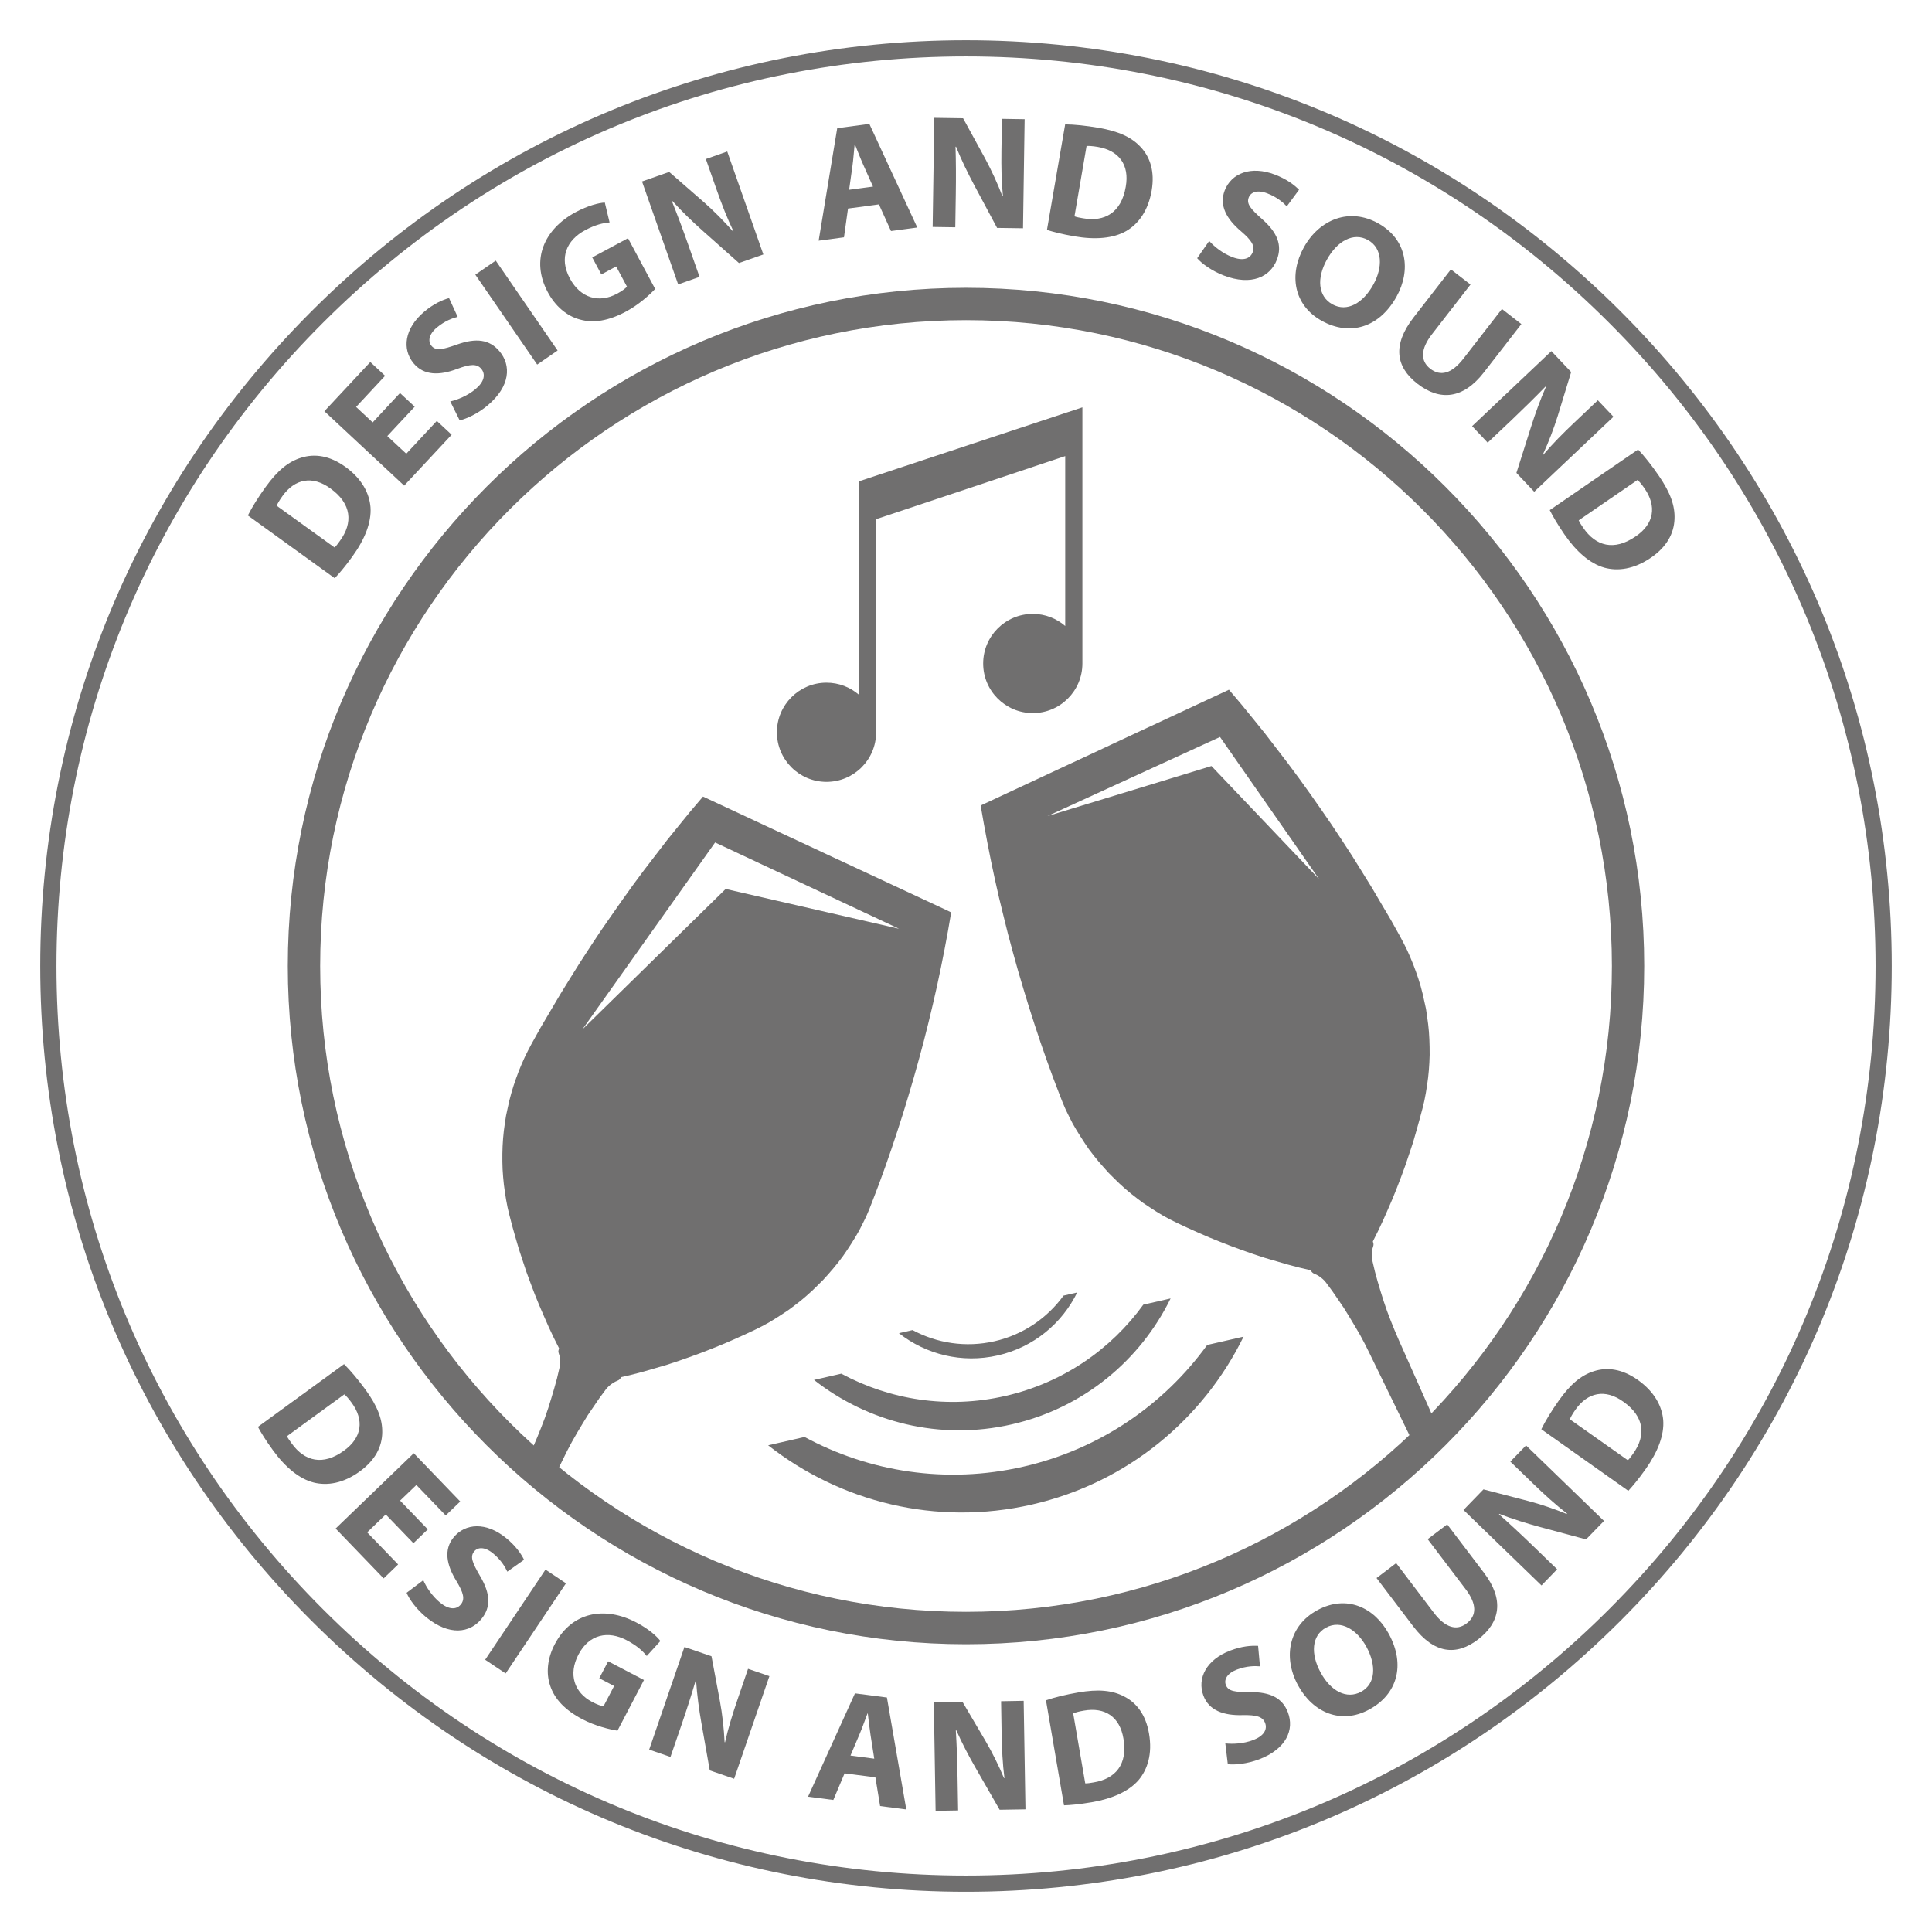 <?xml version="1.0" encoding="UTF-8"?> <!-- Generator: Adobe Illustrator 16.0.0, SVG Export Plug-In . SVG Version: 6.00 Build 0) --> <svg xmlns="http://www.w3.org/2000/svg" xmlns:xlink="http://www.w3.org/1999/xlink" id="Layer_1" x="0px" y="0px" width="68.031px" height="68.032px" viewBox="0 0 68.031 68.032" xml:space="preserve"> <g> <path fill="#706F6F" d="M34.016,66.615c-8.708,0-16.894-3.392-23.051-9.547C4.808,50.91,1.417,42.723,1.417,34.016 c0-8.708,3.391-16.894,9.548-23.051s14.343-9.548,23.051-9.548c8.708,0,16.893,3.391,23.051,9.548 c6.156,6.157,9.547,14.343,9.547,23.051c0,8.707-3.391,16.894-9.547,23.052C50.909,63.223,42.724,66.615,34.016,66.615 M34.016,1.987c-8.556,0-16.599,3.332-22.647,9.382C5.32,17.417,1.988,25.461,1.988,34.016s3.332,16.598,9.381,22.647 c6.049,6.049,14.092,9.381,22.647,9.381c8.555,0,16.598-3.332,22.647-9.381c6.051-6.05,9.381-14.093,9.381-22.647 s-3.33-16.599-9.381-22.647C50.614,5.319,42.571,1.987,34.016,1.987"></path> <path fill="#706F6F" d="M12.115,48.035c0.229,0.227,0.494,0.544,0.753,0.896c0.427,0.587,0.599,1.044,0.592,1.506 c-0.005,0.494-0.239,0.973-0.784,1.37c-0.591,0.432-1.156,0.513-1.625,0.398c-0.508-0.128-0.996-0.529-1.438-1.135 c-0.264-0.361-0.428-0.635-0.531-0.826L12.115,48.035z M10.105,50.572c0.03,0.07,0.101,0.166,0.164,0.253 c0.457,0.636,1.105,0.795,1.842,0.257c0.646-0.463,0.711-1.086,0.273-1.686c-0.113-0.156-0.201-0.247-0.258-0.297L10.105,50.572z"></path> <polygon fill="#706F6F" points="14.558,54.34 13.583,53.328 12.929,53.958 14.019,55.088 13.509,55.58 11.818,53.824 14.57,51.172 16.206,52.872 15.695,53.363 14.662,52.29 14.089,52.84 15.064,53.853 "></polygon> <path fill="#706F6F" d="M14.905,55.643c0.104,0.239,0.308,0.558,0.592,0.79c0.308,0.251,0.574,0.256,0.731,0.063 c0.15-0.186,0.096-0.405-0.156-0.823c-0.352-0.572-0.451-1.106-0.1-1.537c0.412-0.505,1.148-0.548,1.848,0.021 c0.334,0.272,0.523,0.543,0.634,0.766l-0.59,0.419c-0.072-0.154-0.215-0.409-0.505-0.646s-0.538-0.22-0.663-0.065 c-0.154,0.188-0.056,0.408,0.209,0.866c0.364,0.618,0.39,1.091,0.049,1.509c-0.405,0.497-1.131,0.606-1.944-0.056 c-0.338-0.276-0.601-0.636-0.692-0.864L14.905,55.643z"></path> <rect x="16.603" y="56.677" transform="matrix(0.556 -0.831 0.831 0.556 -39.246 40.729)" fill="#706F6F" width="3.82" height="0.868"></rect> <path fill="#706F6F" d="M21.743,60.942c-0.278-0.043-0.783-0.166-1.229-0.399c-0.619-0.324-0.984-0.714-1.139-1.179 c-0.158-0.454-0.098-0.984,0.167-1.48c0.595-1.123,1.749-1.337,2.86-0.755c0.438,0.228,0.729,0.488,0.852,0.656l-0.48,0.528 c-0.145-0.178-0.342-0.363-0.713-0.559c-0.639-0.333-1.31-0.224-1.693,0.51c-0.365,0.699-0.145,1.339,0.484,1.667 c0.176,0.092,0.326,0.146,0.402,0.147l0.371-0.709l-0.523-0.273l0.313-0.597l1.261,0.659L21.743,60.942z"></path> <path fill="#706F6F" d="M22.859,61.609l1.242-3.614l0.953,0.327l0.297,1.583c0.084,0.454,0.143,0.979,0.164,1.441l0.016,0.005 c0.111-0.495,0.262-0.989,0.448-1.53l0.362-1.057l0.752,0.258l-1.242,3.614l-0.858-0.295L24.7,60.682 c-0.082-0.46-0.157-1.007-0.188-1.492h-0.019c-0.142,0.485-0.307,0.998-0.509,1.588l-0.375,1.089L22.859,61.609z"></path> <path fill="#706F6F" d="M29.74,62.445l-0.396,0.937l-0.89-0.115l1.652-3.639l1.125,0.146l0.682,3.942l-0.922-0.12l-0.166-1.011 L29.74,62.445z M30.785,61.928l-0.131-0.835c-0.037-0.232-0.068-0.522-0.096-0.756l-0.011-0.001 c-0.087,0.217-0.179,0.497-0.271,0.708l-0.328,0.775L30.785,61.928z"></path> <path fill="#706F6F" d="M32.945,63.764l-0.063-3.821l1.009-0.017l0.817,1.388c0.233,0.398,0.467,0.871,0.645,1.299h0.016 c-0.064-0.503-0.09-1.02-0.1-1.592l-0.018-1.116l0.795-0.014l0.063,3.821L35.2,63.727l-0.839-1.461 c-0.234-0.404-0.492-0.894-0.687-1.338l-0.017,0.006c0.031,0.504,0.052,1.043,0.061,1.666l0.02,1.151L32.945,63.764z"></path> <path fill="#706F6F" d="M36.831,59.872c0.303-0.104,0.707-0.202,1.137-0.276c0.715-0.123,1.201-0.074,1.611,0.139 c0.441,0.223,0.768,0.644,0.881,1.309c0.125,0.721-0.055,1.263-0.363,1.633c-0.34,0.397-0.918,0.658-1.654,0.785 c-0.441,0.075-0.76,0.102-0.977,0.109L36.831,59.872z M38.214,62.797c0.074,0.005,0.191-0.016,0.299-0.034 c0.771-0.127,1.201-0.638,1.047-1.537c-0.129-0.782-0.658-1.117-1.389-0.991c-0.191,0.031-0.313,0.069-0.381,0.099L38.214,62.797z"></path> <path fill="#706F6F" d="M43.147,61.39c0.258,0.028,0.635,0.014,0.979-0.117c0.373-0.141,0.51-0.369,0.422-0.603 c-0.086-0.222-0.303-0.285-0.791-0.276c-0.672,0.019-1.184-0.163-1.381-0.684c-0.23-0.609,0.102-1.269,0.945-1.589 c0.402-0.152,0.73-0.18,0.98-0.165l0.066,0.721c-0.17-0.015-0.463-0.019-0.811,0.113c-0.352,0.133-0.461,0.356-0.391,0.542 c0.086,0.228,0.326,0.252,0.854,0.252c0.721-0.005,1.141,0.211,1.332,0.715c0.227,0.599-0.041,1.283-1.021,1.654 c-0.41,0.155-0.852,0.201-1.096,0.167L43.147,61.39z"></path> <path fill="#706F6F" d="M48.903,57.531c0.6,1.102,0.295,2.133-0.688,2.665c-0.996,0.542-1.988,0.106-2.508-0.851 c-0.547-1.007-0.313-2.108,0.68-2.646C47.419,56.138,48.399,56.604,48.903,57.531 M46.503,58.894 c0.357,0.658,0.918,0.953,1.426,0.678c0.514-0.279,0.541-0.927,0.188-1.58c-0.328-0.603-0.898-0.964-1.422-0.68 C46.181,57.591,46.147,58.242,46.503,58.894"></path> <path fill="#706F6F" d="M49.163,55.042l1.33,1.752c0.398,0.523,0.799,0.64,1.15,0.371c0.361-0.273,0.369-0.678-0.041-1.215 l-1.33-1.752l0.688-0.521l1.295,1.706c0.715,0.939,0.58,1.747-0.215,2.351c-0.768,0.583-1.541,0.501-2.279-0.469l-1.289-1.698 L49.163,55.042z"></path> <path fill="#706F6F" d="M54.28,55.828l-2.746-2.658l0.703-0.725l1.557,0.404c0.447,0.116,0.947,0.286,1.375,0.463l0.012-0.013 c-0.4-0.311-0.783-0.657-1.195-1.056l-0.803-0.776l0.553-0.57l2.746,2.659l-0.633,0.65l-1.627-0.438 c-0.449-0.121-0.979-0.285-1.43-0.461l-0.008,0.015c0.377,0.335,0.771,0.701,1.221,1.136l0.826,0.8L54.28,55.828z"></path> <path fill="#706F6F" d="M54.274,50.328c0.141-0.289,0.357-0.644,0.609-1c0.418-0.593,0.797-0.901,1.236-1.042 c0.471-0.153,0.998-0.086,1.551,0.304c0.596,0.423,0.854,0.933,0.896,1.413c0.041,0.521-0.184,1.113-0.617,1.725 c-0.258,0.365-0.465,0.608-0.611,0.768L54.274,50.328z M57.321,51.419c0.057-0.05,0.125-0.146,0.188-0.235 c0.457-0.636,0.398-1.301-0.348-1.827c-0.643-0.463-1.256-0.326-1.684,0.28c-0.111,0.157-0.17,0.269-0.199,0.34L57.321,51.419z"></path> <path fill="#706F6F" d="M8.728,18.151c0.145-0.289,0.365-0.643,0.622-0.998c0.427-0.592,0.81-0.898,1.253-1.035 c0.475-0.15,1.004-0.077,1.555,0.319c0.597,0.431,0.851,0.944,0.889,1.428c0.035,0.525-0.195,1.117-0.637,1.728 c-0.262,0.366-0.473,0.607-0.623,0.767L8.728,18.151z M11.781,19.278c0.057-0.05,0.127-0.146,0.189-0.234 c0.465-0.635,0.414-1.305-0.33-1.841c-0.645-0.472-1.259-0.34-1.695,0.266c-0.113,0.158-0.174,0.269-0.203,0.339L11.781,19.278z"></path> <polygon fill="#706F6F" points="14.603,14.321 13.638,15.355 14.306,15.977 15.382,14.822 15.904,15.308 14.232,17.101 11.422,14.481 13.04,12.748 13.56,13.233 12.539,14.33 13.123,14.874 14.085,13.84 "></polygon> <path fill="#706F6F" d="M15.855,14.136c0.256-0.06,0.608-0.198,0.893-0.438c0.305-0.256,0.359-0.518,0.199-0.71 c-0.154-0.184-0.383-0.171-0.842,0c-0.631,0.24-1.178,0.237-1.537-0.19c-0.422-0.502-0.325-1.238,0.369-1.821 c0.332-0.279,0.635-0.414,0.875-0.481l0.303,0.661c-0.166,0.042-0.445,0.136-0.733,0.377c-0.288,0.242-0.317,0.49-0.188,0.644 c0.158,0.188,0.393,0.131,0.893-0.044c0.682-0.244,1.152-0.179,1.501,0.235c0.415,0.493,0.388,1.231-0.42,1.909 c-0.337,0.283-0.742,0.475-0.983,0.522L15.855,14.136z"></path> <rect x="16.254" y="10.577" transform="matrix(-0.567 -0.824 0.824 -0.567 19.416 32.228)" fill="#706F6F" width="3.842" height="0.873"></rect> <path fill="#706F6F" d="M23.07,10.174c-0.192,0.207-0.58,0.557-1.027,0.797c-0.618,0.331-1.148,0.415-1.621,0.281 c-0.469-0.124-0.876-0.475-1.139-0.975c-0.598-1.128-0.123-2.21,0.986-2.806c0.438-0.234,0.82-0.329,1.028-0.338l0.168,0.699 c-0.229,0.02-0.495,0.078-0.867,0.277c-0.637,0.343-0.925,0.962-0.532,1.695c0.375,0.699,1.032,0.876,1.66,0.539 c0.176-0.094,0.305-0.19,0.35-0.252l-0.379-0.709l-0.522,0.281l-0.321-0.599l1.26-0.676L23.07,10.174z"></path> <path fill="#706F6F" d="M23.88,10.015L22.607,6.39l0.957-0.336l1.22,1.063c0.349,0.307,0.722,0.683,1.028,1.034l0.016-0.005 c-0.222-0.46-0.41-0.944-0.601-1.487l-0.372-1.059l0.753-0.265l1.272,3.625l-0.859,0.302l-1.266-1.126 c-0.352-0.312-0.752-0.696-1.08-1.06l-0.014,0.012c0.19,0.471,0.381,0.978,0.588,1.569l0.383,1.092L23.88,10.015z"></path> <path fill="#706F6F" d="M29.861,7.343l-0.142,1.013l-0.892,0.119l0.654-3.962l1.131-0.151l1.688,3.649l-0.926,0.124l-0.425-0.938 L29.861,7.343z M30.74,6.57l-0.345-0.775c-0.098-0.217-0.202-0.491-0.29-0.709l-0.011,0.002c-0.026,0.232-0.044,0.529-0.077,0.757 L29.9,6.682L30.74,6.57z"></path> <path fill="#706F6F" d="M32.841,7.991l0.058-3.842l1.014,0.015l0.777,1.42c0.221,0.408,0.442,0.89,0.608,1.326h0.018 c-0.051-0.508-0.061-1.027-0.053-1.604l0.018-1.122l0.799,0.013l-0.057,3.841L35.11,8.025l-0.799-1.494 c-0.222-0.415-0.466-0.914-0.647-1.367l-0.017,0.005c0.015,0.508,0.019,1.05,0.009,1.676l-0.018,1.158L32.841,7.991z"></path> <path fill="#706F6F" d="M37.507,4.379c0.324,0.003,0.738,0.046,1.17,0.12c0.721,0.124,1.164,0.333,1.482,0.671 c0.342,0.36,0.508,0.869,0.395,1.537c-0.125,0.726-0.475,1.18-0.893,1.426c-0.457,0.263-1.09,0.316-1.832,0.188 c-0.443-0.077-0.754-0.159-0.963-0.225L37.507,4.379z M37.835,7.617c0.07,0.029,0.188,0.05,0.295,0.068 c0.773,0.139,1.354-0.201,1.51-1.105c0.141-0.786-0.248-1.28-0.984-1.407c-0.191-0.033-0.318-0.037-0.395-0.033L37.835,7.617z"></path> <path fill="#706F6F" d="M42.579,8.485c0.176,0.195,0.469,0.436,0.814,0.567c0.373,0.144,0.627,0.064,0.717-0.17 c0.086-0.223-0.035-0.416-0.406-0.735c-0.518-0.437-0.779-0.915-0.58-1.438c0.236-0.611,0.928-0.884,1.773-0.559 c0.404,0.155,0.67,0.354,0.846,0.532l-0.432,0.585c-0.117-0.124-0.334-0.324-0.686-0.458c-0.352-0.136-0.584-0.041-0.654,0.146 c-0.088,0.229,0.076,0.407,0.471,0.76c0.543,0.478,0.715,0.923,0.521,1.428c-0.23,0.602-0.891,0.935-1.873,0.557 c-0.41-0.157-0.775-0.419-0.934-0.608L42.579,8.485z"></path> <path fill="#706F6F" d="M49.177,10.444c-0.613,1.101-1.65,1.398-2.633,0.854c-0.996-0.553-1.162-1.629-0.633-2.586 c0.561-1.007,1.619-1.403,2.611-0.853C49.556,8.431,49.69,9.516,49.177,10.444 M46.724,9.141c-0.365,0.658-0.314,1.293,0.193,1.575 c0.516,0.285,1.08-0.04,1.441-0.693c0.336-0.604,0.334-1.281-0.189-1.572C47.655,8.166,47.085,8.489,46.724,9.141"></path> <path fill="#706F6F" d="M51.78,10.02l-1.355,1.748c-0.406,0.522-0.414,0.941-0.063,1.215c0.359,0.279,0.754,0.181,1.17-0.355 l1.355-1.748l0.684,0.532l-1.32,1.702c-0.727,0.937-1.545,1.016-2.338,0.4c-0.766-0.594-0.887-1.367-0.137-2.335l1.314-1.693 L51.78,10.02z"></path> <path fill="#706F6F" d="M51.837,15.006l2.791-2.642l0.697,0.737l-0.473,1.547c-0.139,0.444-0.328,0.939-0.525,1.361l0.01,0.012 c0.33-0.39,0.695-0.759,1.113-1.154l0.814-0.772l0.551,0.58l-2.791,2.641l-0.627-0.663l0.512-1.613 c0.141-0.448,0.33-0.972,0.527-1.417l-0.016-0.01c-0.354,0.366-0.74,0.746-1.193,1.178l-0.842,0.796L51.837,15.006z"></path> <path fill="#706F6F" d="M57.681,15.829c0.225,0.234,0.482,0.561,0.73,0.923c0.414,0.603,0.574,1.066,0.553,1.529 c-0.02,0.497-0.268,0.972-0.826,1.354c-0.607,0.416-1.176,0.482-1.645,0.354c-0.506-0.144-0.986-0.562-1.412-1.181 c-0.254-0.371-0.412-0.65-0.51-0.846L57.681,15.829z M55.591,18.322c0.027,0.071,0.096,0.169,0.156,0.259 c0.441,0.651,1.088,0.829,1.844,0.31c0.662-0.445,0.746-1.069,0.322-1.686c-0.109-0.16-0.195-0.254-0.25-0.305L55.591,18.322z"></path> <g> <defs> <path id="SVGID_1_" d="M10.704,34.016c0,12.875,10.437,23.312,23.313,23.312c12.873,0,23.312-10.437,23.312-23.312 S46.89,10.704,34.017,10.704C21.14,10.704,10.704,21.141,10.704,34.016"></path> </defs> <clipPath id="SVGID_2_"> <use xlink:href="#SVGID_1_" overflow="visible"></use> </clipPath> <path clip-path="url(#SVGID_2_)" fill="#706F6F" d="M30.246,16.949v1.332v6.184c-0.307-0.265-0.705-0.426-1.143-0.426 c-0.963,0-1.746,0.782-1.746,1.746c0,0.965,0.783,1.747,1.746,1.747c0.966,0,1.748-0.782,1.748-1.747v-7.504l6.658-2.22v5.982 c-0.307-0.265-0.705-0.426-1.141-0.426c-0.965,0-1.748,0.782-1.748,1.747c0,0.964,0.783,1.746,1.748,1.746 c0.963,0,1.746-0.782,1.746-1.746v-7.506v-1.514L30.246,16.949z"></path> <path clip-path="url(#SVGID_2_)" fill="#706F6F" d="M58.37,53.813l-0.012-0.041l-0.027-0.04l-0.025-0.033l-0.033-0.027 l-0.043-0.019l-0.037-0.011l-0.045-0.003l-0.047,0.007l-1.139,0.26l-0.35,0.078l-0.35,0.073l-0.354,0.059l-0.355,0.053 l-0.355,0.049l-0.355,0.036l-0.359,0.03l-0.355,0.022l-0.143,0.002h-0.141l-0.143-0.016l-0.141-0.022l-0.141-0.029l-0.031-0.067 l-0.141-0.054l-0.137-0.059l-0.129-0.067l-0.127-0.074l-0.123-0.084l-0.23-0.188l-0.102-0.104l-0.096-0.109l-0.096-0.118 l-0.078-0.121l-0.182-0.281l-0.168-0.285l-0.166-0.285l-0.156-0.289l-0.15-0.3l-0.145-0.296l-0.139-0.298l-1.777-3.995 l-0.143-0.335l-0.135-0.335l-0.129-0.338l-0.117-0.343l-0.109-0.347l-0.104-0.347l-0.096-0.35l-0.082-0.35l-0.02-0.089 l-0.01-0.087v-0.092l0.012-0.089l0.012-0.087l0.025-0.083l0.012-0.047l0.002-0.043l-0.01-0.044l-0.012-0.049l0.186-0.372 l0.178-0.379l0.168-0.381l0.166-0.384l0.156-0.389l0.15-0.391l0.145-0.396l0.133-0.396l0.133-0.399l0.115-0.399l0.113-0.405 l0.107-0.4l0.063-0.263l0.051-0.267l0.043-0.27l0.037-0.271l0.027-0.266l0.018-0.27l0.01-0.271l-0.002-0.273l-0.008-0.272 l-0.016-0.27l-0.027-0.267l-0.037-0.271l-0.039-0.267l-0.059-0.266l-0.059-0.265l-0.068-0.26l-0.08-0.263l-0.088-0.255 l-0.094-0.253l-0.104-0.251l-0.109-0.247l-0.121-0.243l-0.125-0.237l-0.324-0.581l-0.336-0.569l-0.336-0.571l-0.348-0.563 l-0.352-0.565l-0.361-0.554l-0.365-0.55l-0.377-0.546l-0.379-0.542l-0.387-0.538l-0.396-0.534l-0.404-0.526l-0.402-0.523 l-0.416-0.515l-0.42-0.515l-0.428-0.505l-3.801,1.771l-0.57,0.267l-4.23,1.973l-0.143,0.066l0.114,0.651l0.122,0.654l0.128,0.647 l0.137,0.647l0.146,0.646l0.158,0.646l0.16,0.643l0.172,0.639l0.178,0.639l0.188,0.635l0.193,0.632l0.203,0.634l0.209,0.628 l0.219,0.627l0.225,0.62l0.238,0.622l0.098,0.25l0.107,0.249l0.119,0.243l0.123,0.242l0.135,0.233l0.143,0.229l0.148,0.229 l0.152,0.223l0.164,0.215l0.172,0.212l0.176,0.202l0.184,0.205l0.189,0.188l0.193,0.188l0.201,0.182l0.211,0.177l0.215,0.167 l0.215,0.16l0.225,0.149l0.227,0.147l0.234,0.142l0.24,0.13l0.24,0.12l0.377,0.176l0.385,0.174l0.383,0.166l0.389,0.157 l0.391,0.152l0.393,0.144l0.393,0.138l0.398,0.131l0.404,0.118l0.398,0.116l0.406,0.107l0.406,0.095l0.023,0.042l0.031,0.035 l0.033,0.026l0.041,0.022l0.08,0.034l0.078,0.045l0.072,0.051l0.07,0.059l0.064,0.062l0.057,0.073l0.213,0.288l0.205,0.298 l0.203,0.299l0.191,0.31l0.186,0.311L47.888,47l0.17,0.319l0.162,0.325l1.916,3.93l0.143,0.297l0.133,0.301l0.129,0.309 l0.123,0.306l0.115,0.311l0.107,0.312l0.102,0.318l0.041,0.14l0.031,0.148l0.021,0.144l0.012,0.147l0.002,0.146L51.093,54.6 l-0.016,0.148l-0.025,0.146l-0.031,0.141l-0.045,0.146l-0.047,0.14l0.031,0.068l-0.064,0.125l-0.074,0.122l-0.084,0.12 l-0.088,0.106l-0.094,0.109l-0.246,0.257l-0.254,0.256l-0.258,0.252l-0.266,0.239l-0.27,0.238l-0.271,0.232l-0.281,0.222 l-0.281,0.218l-0.934,0.705l-0.031,0.028l-0.025,0.037l-0.021,0.038l-0.01,0.043l-0.002,0.043l0.006,0.044l0.018,0.044l0.02,0.037 l0.029,0.031l0.039,0.028l0.037,0.019l0.043,0.011l0.043,0.001l0.043-0.005l0.045-0.016l0.041-0.019l5.221-2.435l5.258-2.451 l0.037-0.024l0.033-0.029l0.027-0.034l0.02-0.041l0.012-0.04l0.002-0.048L58.37,53.813z M42.659,26.974l-5.775,1.763l6.076-2.786 l3.488,5.004L42.659,26.974z"></path> <path clip-path="url(#SVGID_2_)" fill="#706F6F" d="M33.355,32.06l-4.23-1.972l-0.571-0.267l-3.799-1.771l-0.429,0.504 l-0.42,0.515l-0.416,0.515l-0.402,0.523l-0.404,0.526l-0.396,0.534l-0.385,0.538l-0.379,0.542l-0.379,0.546l-0.365,0.551 l-0.36,0.554l-0.353,0.564l-0.347,0.563l-0.337,0.571l-0.336,0.569l-0.324,0.582l-0.125,0.236l-0.12,0.243l-0.11,0.247 l-0.104,0.252l-0.093,0.252l-0.088,0.257l-0.079,0.261l-0.069,0.26l-0.059,0.265l-0.057,0.266l-0.041,0.267l-0.037,0.271 l-0.026,0.266l-0.017,0.271l-0.008,0.271v0.274l0.008,0.271l0.019,0.271l0.026,0.266l0.037,0.27l0.043,0.271l0.051,0.267 l0.063,0.263l0.104,0.4l0.115,0.405l0.117,0.4l0.131,0.398l0.131,0.396l0.146,0.396l0.148,0.391l0.158,0.389l0.166,0.384 l0.168,0.381l0.178,0.379l0.186,0.372l-0.011,0.048l-0.011,0.044v0.043l0.014,0.049l0.025,0.083l0.013,0.086l0.011,0.089 l-0.001,0.092l-0.008,0.088l-0.021,0.088l-0.082,0.35l-0.097,0.35l-0.103,0.347l-0.108,0.348l-0.118,0.343l-0.129,0.337 l-0.135,0.336l-0.143,0.335l-1.777,3.994l-0.139,0.298l-0.146,0.296l-0.149,0.299l-0.156,0.29L16.25,56.39l-0.168,0.284 l-0.18,0.281l-0.082,0.121l-0.094,0.119l-0.096,0.108l-0.102,0.104l-0.229,0.189l-0.123,0.083l-0.127,0.074l-0.129,0.068 l-0.138,0.058l-0.142,0.054l-0.03,0.067l-0.141,0.03l-0.141,0.021l-0.141,0.016l-0.142,0.001l-0.144-0.004l-0.355-0.021 l-0.359-0.03l-0.357-0.036l-0.354-0.049l-0.355-0.053L11.77,57.82l-0.35-0.073l-0.351-0.079l-1.14-0.26L9.884,57.4L9.84,57.405 l-0.037,0.01L9.76,57.433L9.726,57.46l-0.027,0.033l-0.024,0.041l-0.013,0.04l-0.008,0.041l0.002,0.048l0.013,0.041l0.021,0.041 l0.026,0.034l0.032,0.028l0.037,0.024l5.259,2.451l5.22,2.435l0.04,0.02l0.046,0.015l0.043,0.005l0.043-0.001l0.044-0.011 l0.036-0.019l0.038-0.027l0.03-0.032l0.02-0.037l0.018-0.044l0.006-0.043L20.625,62.5l-0.011-0.043l-0.021-0.038l-0.025-0.037 l-0.033-0.028l-0.931-0.706l-0.282-0.217l-0.281-0.222l-0.271-0.232L18.5,60.739l-0.265-0.24l-0.26-0.252l-0.255-0.256 l-0.245-0.258l-0.094-0.107l-0.087-0.107l-0.085-0.121l-0.074-0.122l-0.064-0.125l0.031-0.066l-0.047-0.142l-0.045-0.145 l-0.029-0.14l-0.027-0.147l-0.016-0.146v-0.149v-0.147l0.012-0.146l0.022-0.144l0.03-0.148l0.04-0.139l0.103-0.319l0.107-0.313 l0.115-0.31l0.123-0.306l0.129-0.309l0.134-0.301l0.142-0.296l1.918-3.93l0.161-0.326l0.17-0.319l0.179-0.313l0.187-0.312 l0.19-0.31l0.203-0.298l0.205-0.3l0.213-0.288l0.058-0.072l0.063-0.062l0.07-0.059l0.073-0.05l0.077-0.045l0.078-0.035 l0.043-0.021l0.033-0.026l0.03-0.036l0.022-0.042l0.408-0.095l0.405-0.107l0.4-0.116l0.403-0.118l0.398-0.131l0.393-0.138 l0.394-0.144l0.392-0.152l0.387-0.157l0.384-0.166l0.384-0.173l0.377-0.176l0.24-0.121l0.24-0.13l0.234-0.142l0.227-0.146 l0.226-0.15l0.215-0.16l0.216-0.167l0.209-0.177l0.201-0.181l0.193-0.188l0.189-0.188l0.184-0.204l0.176-0.203l0.172-0.212 l0.164-0.215l0.153-0.223l0.149-0.229l0.142-0.229l0.134-0.232l0.123-0.243l0.12-0.243l0.106-0.249l0.098-0.25l0.238-0.622 l0.226-0.62l0.218-0.627l0.209-0.628l0.204-0.634l0.192-0.631l0.187-0.636l0.179-0.639l0.172-0.64l0.162-0.642l0.155-0.646 l0.147-0.646l0.137-0.647l0.129-0.647l0.122-0.654l0.112-0.651L33.355,32.06z M25.553,31.303l-5.045,4.944l4.673-6.581 l6.477,3.039L25.553,31.303z"></path> <path clip-path="url(#SVGID_2_)" fill="#706F6F" d="M43.79,47.067c-1.416,2.89-4.074,5.14-7.457,5.913 c-3.38,0.772-6.753-0.1-9.284-2.087l1.282-0.293c2.272,1.226,4.982,1.668,7.699,1.046c2.715-0.62,4.963-2.194,6.479-4.286 L43.79,47.067z M40.259,45.941c-1.137,1.57-2.824,2.75-4.859,3.215c-2.037,0.466-4.07,0.135-5.775-0.785l-0.961,0.22 c1.897,1.491,4.428,2.146,6.962,1.565c2.537-0.579,4.531-2.266,5.594-4.434L40.259,45.941z M37.45,45.622 c-0.568,0.784-1.412,1.375-2.43,1.607c-1.019,0.232-2.035,0.067-2.886-0.393l-0.48,0.109c0.947,0.746,2.213,1.073,3.482,0.783 c1.268-0.29,2.264-1.133,2.795-2.217L37.45,45.622z"></path> </g> <path fill="#706F6F" d="M34.016,57.898c-13.168,0-23.882-10.714-23.882-23.882c0-13.169,10.714-23.882,23.882-23.882 c13.168,0,23.881,10.713,23.881,23.882C57.897,47.184,47.185,57.898,34.016,57.898 M34.016,11.274 c-12.54,0-22.742,10.202-22.742,22.742s10.202,22.741,22.742,22.741c12.54,0,22.743-10.201,22.743-22.741 S46.556,11.274,34.016,11.274"></path> </g> </svg> 